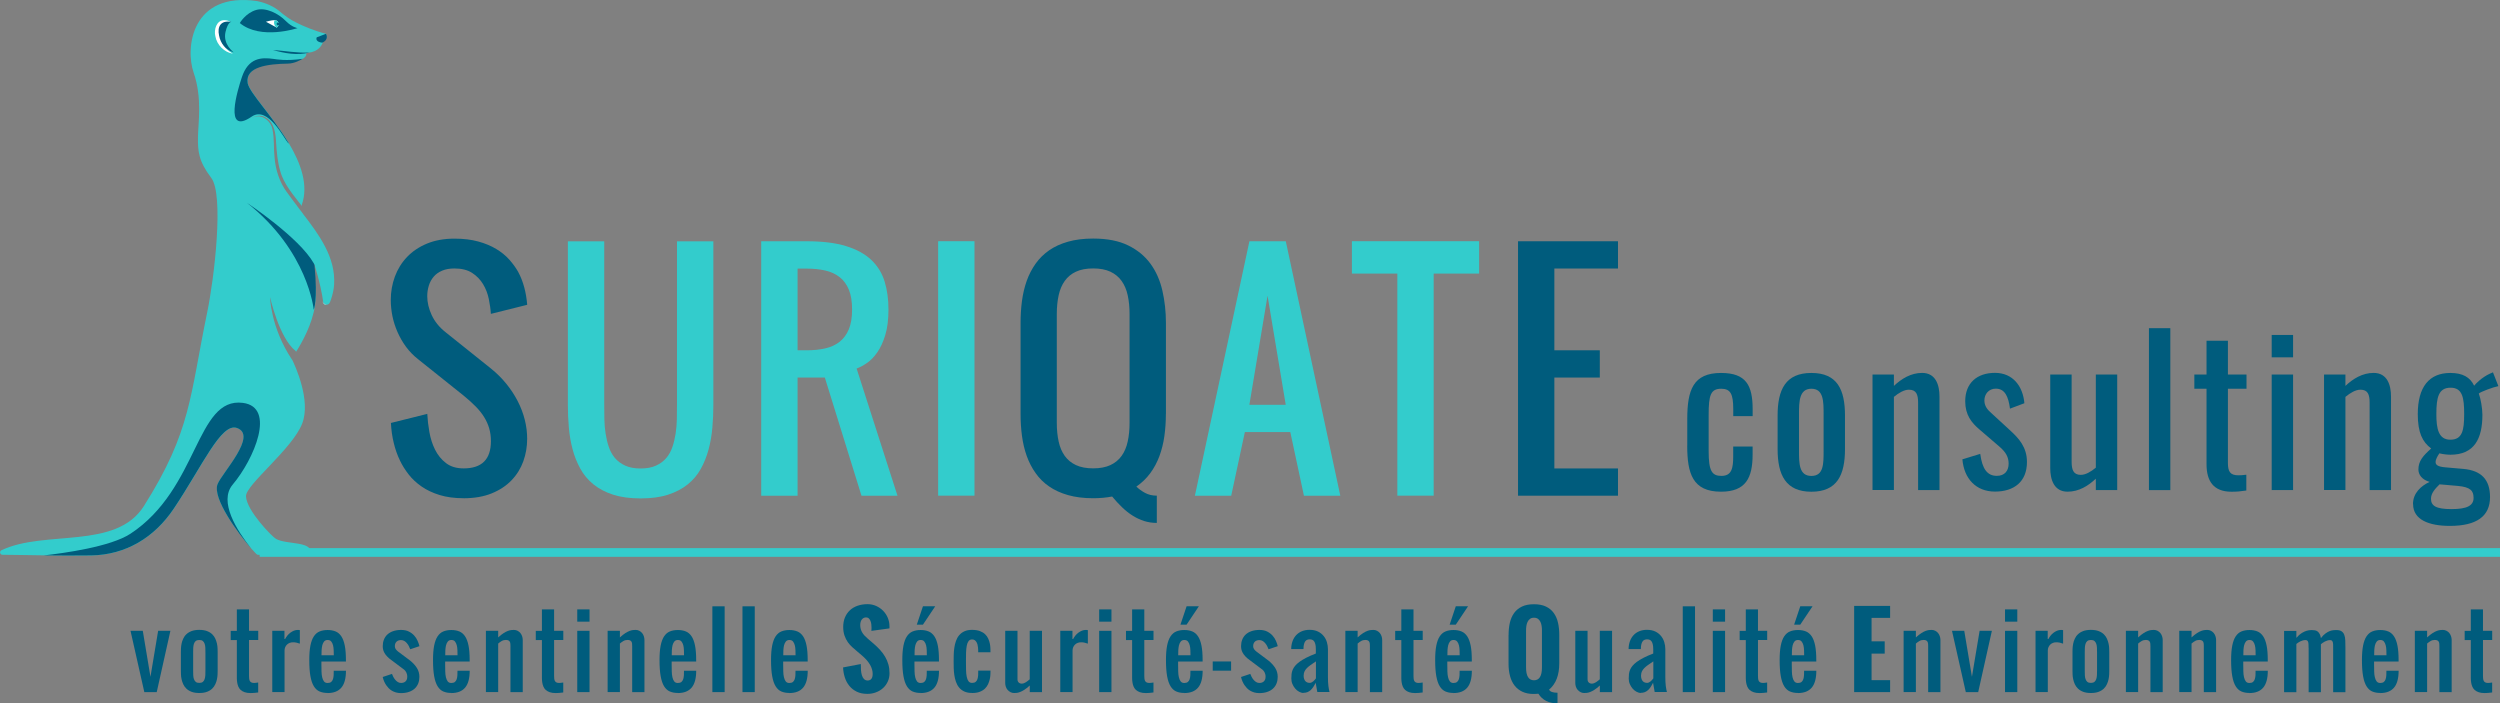 <?xml version="1.0" encoding="UTF-8"?> <svg xmlns="http://www.w3.org/2000/svg" xmlns:xlink="http://www.w3.org/1999/xlink" id="Calque_2" viewBox="0 0 553.96 155.85"><rect x="0" y="0" width="553.96" height="155.85" fill="#808080" stroke="none"/><defs><style>.cls-1{clip-path:url(#clippath);}.cls-2,.cls-3{fill:#fff;}.cls-4{fill:#3cc;}.cls-4,.cls-3,.cls-5{stroke-width:0px;}.cls-5{fill:#005c7d;}.cls-6{fill:none;stroke:#3cc;stroke-miterlimit:10;stroke-width:1.93px;}</style><clipPath id="clippath"><path class="cls-3" d="m58.92,4.82s1.17-.34,1.85-.36c1.05-.03,1.3,1.16.55,1.65-.01,0-2.4-1.29-2.4-1.29Z"></path></clipPath></defs><g id="Calque_1-2"><path class="cls-5" d="m102.73,110.4c-2.01,0-3.79-.24-5.32-.71-1.53-.47-2.86-1.1-4-1.89s-2.09-1.68-2.86-2.67c-.78-1-1.42-2.02-1.92-3.07-.59-1.22-1.05-2.52-1.38-3.9-.34-1.38-.55-2.86-.63-4.44l8.06-2.01c.06,1.26.21,2.6.46,4.01s.66,2.72,1.26,3.92c.6,1.2,1.4,2.19,2.42,2.97,1.02.79,2.32,1.18,3.92,1.18,4.03,0,6.04-2.01,6.04-6.04,0-1.01-.13-1.95-.38-2.82-.25-.87-.63-1.71-1.13-2.52s-1.13-1.59-1.89-2.36c-.75-.77-1.64-1.56-2.64-2.38l-10.07-8.05c-1.05-.82-1.95-1.75-2.71-2.78-.76-1.04-1.38-2.13-1.89-3.29-.5-1.15-.88-2.33-1.12-3.52-.24-1.2-.36-2.38-.36-3.56,0-1.8.3-3.53.91-5.18.61-1.65,1.5-3.09,2.69-4.34s2.66-2.24,4.42-2.97c1.76-.73,3.8-1.1,6.1-1.1,1.97,0,3.72.21,5.25.63,1.53.42,2.87.98,4.01,1.67,1.14.69,2.11,1.48,2.89,2.36s1.43,1.77,1.94,2.67c.59,1.09,1.04,2.25,1.37,3.48s.54,2.51.65,3.85l-8.05,2.01c-.06-1.03-.22-2.13-.46-3.3s-.66-2.27-1.26-3.27-1.41-1.84-2.42-2.5c-1.02-.66-2.32-.99-3.92-.99-1.07,0-1.99.16-2.75.49-.77.33-1.39.77-1.87,1.34-.48.57-.84,1.22-1.07,1.97-.23.75-.35,1.53-.35,2.34,0,1.38.33,2.78.99,4.2.66,1.42,1.67,2.67,3.04,3.76l10.07,8.06c1.28,1.03,2.42,2.16,3.41,3.38,1,1.23,1.84,2.51,2.53,3.85.69,1.34,1.22,2.72,1.57,4.14.36,1.42.53,2.82.53,4.2,0,1.74-.28,3.4-.85,4.99-.57,1.58-1.43,2.98-2.6,4.2-1.16,1.22-2.63,2.19-4.39,2.91s-3.85,1.09-6.26,1.09Z"></path><path class="cls-4" d="m141.93,110.44c-2.35,0-4.38-.28-6.09-.83-1.71-.56-3.16-1.32-4.36-2.3-1.2-.98-2.16-2.13-2.89-3.46-.73-1.33-1.31-2.76-1.71-4.29-.41-1.53-.69-3.14-.83-4.81-.15-1.68-.22-3.36-.22-5.03v-36.25h8.06v36.25c0,1.01.01,2.06.03,3.15s.11,2.16.27,3.19c.16,1.04.39,2.03.71,2.97s.77,1.77,1.37,2.47c.6.7,1.36,1.26,2.28,1.68.92.42,2.06.63,3.4.63s2.48-.21,3.4-.63c.92-.42,1.68-.98,2.28-1.68.6-.7,1.05-1.53,1.37-2.47s.55-1.94.71-2.97c.16-1.04.25-2.1.27-3.19.02-1.09.03-2.14.03-3.15v-36.25h8.06v36.25c0,1.68-.07,3.36-.22,5.03-.15,1.68-.42,3.28-.83,4.81-.41,1.53-.98,2.96-1.71,4.29-.73,1.33-1.7,2.49-2.9,3.46-1.2.98-2.65,1.74-4.36,2.3-1.71.56-3.74.83-6.09.83Z"></path><path class="cls-4" d="m190.89,109.84l-8.12-26.18h-6.04v26.18h-8.06v-56.38h10.07c3.52,0,6.45.36,8.78,1.09,2.33.72,4.18,1.75,5.57,3.07,1.38,1.32,2.36,2.91,2.93,4.77.57,1.86.85,3.92.85,6.18s-.24,4.14-.71,5.68c-.47,1.54-1.06,2.82-1.78,3.84-.71,1.02-1.48,1.8-2.3,2.36-.82.56-1.57.96-2.27,1.21l9.06,28.19h-7.99Zm-14.16-32.22h2.01c1.51,0,2.88-.14,4.12-.42,1.24-.28,2.3-.77,3.18-1.46.88-.69,1.56-1.62,2.05-2.78.48-1.16.72-2.63.72-4.39s-.24-3.23-.72-4.39c-.48-1.16-1.16-2.09-2.05-2.78-.88-.69-1.94-1.18-3.18-1.46-1.24-.28-2.61-.42-4.12-.42h-2.01v18.12Z"></path><path class="cls-4" d="m207.88,53.45h8.05v56.38h-8.05v-56.38Z"></path><path class="cls-5" d="m258.34,91.71c0,1.7-.11,3.33-.33,4.91s-.59,3.05-1.1,4.44c-.51,1.38-1.19,2.65-2.03,3.79-.84,1.14-1.87,2.13-3.08,2.97.5.5,1.13.96,1.89,1.38.76.42,1.64.63,2.64.63v6.04c-.99,0-1.92-.14-2.8-.42-.88-.28-1.73-.68-2.53-1.18-.81-.5-1.59-1.12-2.34-1.84-.75-.72-1.5-1.53-2.23-2.41-1.3.25-2.7.38-4.19.38-2.1,0-3.95-.23-5.57-.69-1.62-.46-3.02-1.1-4.2-1.92-1.19-.82-2.19-1.8-3-2.96-.82-1.15-1.47-2.42-1.97-3.81-.49-1.38-.84-2.86-1.05-4.44-.21-1.57-.31-3.2-.31-4.88v-20.14c0-1.68.1-3.3.31-4.88.21-1.57.56-3.05,1.05-4.44.49-1.38,1.15-2.65,1.97-3.81.82-1.15,1.82-2.14,3-2.96,1.18-.82,2.58-1.46,4.2-1.92,1.61-.46,3.47-.69,5.57-.69,3.08,0,5.66.5,7.72,1.51,2.07,1.01,3.72,2.36,4.96,4.06,1.24,1.7,2.12,3.68,2.64,5.95.52,2.27.79,4.66.79,7.17v20.14Zm-24.17,2.01c0,1.51.14,2.88.41,4.12.27,1.24.72,2.3,1.35,3.18.63.88,1.46,1.56,2.49,2.04,1.03.48,2.3.72,3.81.72s2.78-.24,3.81-.72c1.03-.48,1.86-1.16,2.49-2.04.63-.88,1.08-1.94,1.35-3.18.27-1.24.41-2.61.41-4.12v-24.17c0-1.51-.14-2.88-.41-4.12-.27-1.24-.72-2.3-1.35-3.18-.63-.88-1.46-1.56-2.49-2.05-1.03-.48-2.3-.72-3.81-.72s-2.78.24-3.81.72c-1.03.48-1.86,1.16-2.49,2.05-.63.88-1.08,1.94-1.35,3.18-.27,1.24-.41,2.61-.41,4.12v24.17Z"></path><path class="cls-4" d="m275.84,95.74l-3.02,14.1h-8.05l12.08-56.38h8.06l12.08,56.38h-8.06l-3.02-14.1h-10.07Zm9.06-6.04l-4.03-24.17-4.03,24.17h8.06Z"></path><path class="cls-4" d="m327.75,53.45v7.17h-10.07v49.21h-8.05v-49.21h-10.07v-7.17h28.19Z"></path><path class="cls-5" d="m354.49,83.66h-10.07v20.14h14.1v6.04h-22.15v-56.38h22.15v6.04h-14.1v18.12h10.07v6.04Z"></path><line class="cls-6" x1="57.53" y1="122.42" x2="553.96" y2="122.42"></line><path class="cls-5" d="m373.87,98.76v-5.89c0-6.42,1.28-10.23,7.49-10.23,5.58,0,7,2.79,7,8.06v1.51h-4.3v-1.55c0-3.32-.58-4.52-2.66-4.52-2.35,0-2.79,1.42-2.79,5.76v8.06c0,4.39.71,5.49,2.83,5.49,2.35,0,2.61-1.82,2.61-4.43v-2.08h4.3v1.77c0,5.18-1.51,8.24-7,8.24-6.29,0-7.49-4.03-7.49-10.19Z"></path><path class="cls-5" d="m393.89,99.52v-7.44c0-5.76,1.77-9.44,7.49-9.44s7.44,3.68,7.44,9.44v7.44c0,5.76-1.77,9.44-7.44,9.44s-7.49-3.68-7.49-9.44Zm10.19.31v-8.02c0-2.88,0-5.67-2.7-5.67s-2.75,2.79-2.75,5.67v8.02c0,2.88,0,5.63,2.75,5.63s2.7-2.75,2.7-5.63Z"></path><path class="cls-5" d="m414.92,82.99h4.74v2.52c1.68-1.59,3.77-2.88,6.25-2.88,3.06,0,3.85,2.75,3.85,5.23v20.73h-4.74v-19.36c0-1.82-.4-2.88-2.04-2.88-1.06,0-2.26.71-3.32,1.59v20.64h-4.74v-25.6Z"></path><path class="cls-5" d="m434.85,101.77l3.94-1.2c.44,3.28,1.51,4.87,3.68,4.87,1.68,0,2.61-1.06,2.61-2.7,0-1.46-.62-2.57-2.08-3.81l-4.39-3.77c-1.77-1.51-3.15-3.23-3.15-6.25,0-4.03,2.61-6.29,6.6-6.29s6.2,3.01,6.51,6.73l-3.19,1.2c-.35-2.66-1.11-4.43-3.15-4.43-1.55,0-2.52,1.2-2.52,2.61,0,.89.35,1.73,1.28,2.57l4.52,4.16c1.82,1.68,3.63,3.63,3.63,6.91,0,4.39-2.88,6.56-7.09,6.56s-6.87-2.88-7.22-7.18Z"></path><path class="cls-5" d="m454.3,103.72v-20.73h4.74v19.31c0,1.82.4,2.92,2.04,2.92,1.06,0,2.26-.71,3.32-1.59v-20.64h4.74v25.6h-4.74v-2.52c-1.68,1.59-3.77,2.88-6.25,2.88-3.06,0-3.85-2.75-3.85-5.23Z"></path><path class="cls-5" d="m476.17,72.72h4.74v35.88h-4.74v-35.88Z"></path><path class="cls-5" d="m488.93,102.84v-16.7h-2.7v-3.15h2.7v-7.49h4.74v7.49h4.12v3.15h-4.12v16.39c0,1.99.49,2.79,2.35,2.79.44,0,1.15-.04,1.73-.13v3.5c-1.2.18-2.08.27-3.28.27-4.03,0-5.54-2.39-5.54-6.11Z"></path><path class="cls-5" d="m503.37,74.22h4.74v4.96h-4.74v-4.96Zm0,8.77h4.74v25.6h-4.74v-25.6Z"></path><path class="cls-5" d="m514.97,82.99h4.74v2.52c1.68-1.59,3.77-2.88,6.25-2.88,3.06,0,3.85,2.75,3.85,5.23v20.73h-4.74v-19.36c0-1.82-.4-2.88-2.04-2.88-1.06,0-2.26.71-3.32,1.59v20.64h-4.74v-25.6Z"></path><path class="cls-5" d="m534.68,111.7c0-2.44,1.77-4.03,3.68-4.92-1.68-.49-2.48-1.59-2.48-2.75,0-1.9,1.06-3.06,2.83-4.65-1.95-1.46-2.97-3.54-2.97-7.62,0-5.98,2.48-9.12,7.22-9.12,2.75,0,4.39.97,5.27,2.83.31-.44,1.73-1.86,3.46-2.66l.71-.31,1.2,3.06c-1.15.22-3.9,1.24-4.34,1.64.4,1.02.8,3.23.8,4.7,0,5.23-1.73,8.86-7.09,8.86-.75,0-1.73-.13-2.44-.31-.35.53-.84,1.28-.84,1.95s.62,1.02,2.13,1.15l3.99.35c4.03.35,5.94,2.39,5.94,6.25,0,4.21-2.92,6.38-8.9,6.38-4.65,0-8.15-1.37-8.15-4.83Zm13.42-1.42c0-1.55-.71-2.35-3.5-2.61l-4.03-.35c-.97.97-1.9,1.95-1.9,3.19,0,1.55,1.06,2.3,4.52,2.3s4.92-.75,4.92-2.52Zm-2.08-18.52c0-3.59-.35-5.85-3.01-5.85s-3.15,2.13-3.15,5.85c0,3.19.44,5.67,3.1,5.67s3.06-2.08,3.06-5.67Z"></path><path class="cls-4" d="m67.13,47.35c-.26-.34-.52-.68-.77-1.01-.66-.91-2.23-2.93-2.85-3.83-1.59-2.2-2.45-4.9-2.67-7.57-.23-2.1-.03-4.26-.47-6.3-.16-.83-.63-1.59-1.27-2.12-.93-.78-2.21-1.07-3.39-.31.88-.63,2.12-.77,3.07-.22,2.05,1.1,2.31,3.66,2.41,5.73.13,2.1.32,4.19.91,6.2.77,2.89,3,5.39,4.79,7.74-.02-.08-.03-.15-.03-.23,1.58-4.41-.23-9.29-2.88-13.73-.05-.08-.1-.17-.15-.25-3.54-5.81-8.44-10.82-8.92-12.96,0-.05-.02-.09-.03-.13-.52-3.63,4.91-4.69,9.22-4.76,1.51-.03,2.44-.27,2.99-.57.89-.5.82-1.15.79-1.29v-.03c.1,0,.2,0,.3-.02.03,0,.05,0,.08,0,2.29-.22,3.05-1.64,3.27-2.29.08-.19.09-.32.09-.32.94-.49.72-1.33.65-1.54l-.03-.05c-2.59-.65-4.94-1.66-6.65-2.51-1.33-.65-2.53-1.53-3.66-2.49-1.13-.96-2.89-1.83-4.98-2.25-14.44-2.1-15.97,10.31-14.04,15.86,1.92,5.55,1.02,10.98.96,14.22-.05,3.22.12,5.37,2.95,9.11,2.83,3.74.68,22.14-.91,29.8-3.85,18.58-3.51,26.28-14.04,42.93-6.17,9.74-21.93,5.18-31.55,9.77-.5.24-.33.99.22,1,1.09,0,2.47.03,4.05.05,1.57.03,3.34.05,5.21.08,3.3.04,6.93.07,10.4.02,7.7-.11,14.03-3.97,18.32-10.37,6.36-9.47,10.49-19.04,13.96-17.88,4.76,1.58-3.25,9.93-4.25,12.46-1.23,3.11,4.6,10.98,7.42,14.22,0,.02.02.03.03.03.77.9,1.31,1.43,1.4,1.39,1.13.11,11.69-.03,11.7-.12.77-3-5.19-2.04-7.62-3.4-.85-.47-6.53-6.26-6.65-9.44-.08-2.56,10.32-10.5,12.47-16.16,1.94-5.09-1.53-12.65-2.25-14.13,0,.02-.02.02-.02.02-4.76-7.14-4.87-13.86-4.87-13.86,0,0,2,9.02,5.63,11.9.06.07.1.14.14.21,1.33-2.08,3.57-6.08,4.17-10.18,0-.07.03-.14.03-.23.34-2.61-.02-5.87-.6-9.28.22.19.37.31.45.36.02,0,.03.02.03.02,1.15,3.76,1.7,6.53,1.95,8.44,0,.03.02.07.03.09h0c.03.07.06.13.11.17.02.03.04.04.07.06,0,0,0,.02.02.02.17.1.41.13.65.07.05,0,.09-.03.14-.04.49-.18.54-.8.74-1.27.33-1,.55-2.02.63-3.06.41-6.06-3.35-11.13-6.89-15.73Z"></path><path class="cls-3" d="m72.5,67.46c-.24.06-.48.03-.65-.07,0,0,0,0-.02-.02-.03-.02-.05-.03-.07-.06-.17-.14-.28-.35-.29-.57.02.15.08.29.18.4h0c.21.25.54.37.85.31Z"></path><path class="cls-5" d="m51.27,4.85c-2.96-.81-3.59,1.62-2.73,3.83.85,2.21,3.25,2.92,3.25,2.92,0,0-2.49-1.77-1.81-4.57.55-2.28,1.3-2.18,1.3-2.18Z"></path><path class="cls-3" d="m51.61,11.9c-1.92-.3-3.56-1.94-3.89-3.88-.36-1.36.21-3.58,1.99-3.55.51,0,.97.15,1.39.35-2.19-.32-2.99,1.1-2.56,3.04.31,1.78,1.51,3.14,3.07,4.04h0Z"></path><path class="cls-5" d="m53.14,5.1s1.27-2.21,3.62-2.89c2.17-.63,4.96.8,6.54,2.42,1.39,1.42,2.63,1.6,2.63,1.6,0,0-8.16,2.72-12.8-1.13Z"></path><path class="cls-2" d="m58.92,4.82s1.17-.34,1.85-.36c1.05-.03,1.3,1.16.55,1.65-.01,0-2.4-1.29-2.4-1.29Z"></path><g class="cls-1"><path class="cls-4" d="m64.49,5.19s-.92.54-1.81.97c-1.38.67-2.43-.76-1.73-1.86.01-.02,3.54.88,3.54.88Z"></path></g><path class="cls-5" d="m70.17,8.28l2.06-.79s.77,1.25-.81,1.96c0,0-1.62-.08-1.25-1.17Z"></path><path class="cls-5" d="m60.46,11.07c2.71.19,5.36.71,8.08.57-2.64.7-5.5.18-8.08-.57h0Z"></path><rect class="cls-5" x="61.3" y="5" width=".61" height=".61" rx=".3" ry=".3"></rect><path class="cls-5" d="m54.72,44.94s11.55,7.65,14.81,13.41c.1.17.15.36.17.55.74,7.69-.18,9.75-.18,9.75,0,0-1.21-12.99-14.8-23.71Z"></path><path class="cls-5" d="m55.63,121.49c-2.82-3.24-8.64-11.11-7.42-14.21,1-2.53,9.01-10.87,4.25-12.46-3.48-1.16-7.61,8.42-13.96,17.89-4.29,6.39-10.62,10.25-18.32,10.36-3.47.05-7.1.03-10.4-.01,4.34-.48,14.72-1.9,19.12-4.79,15.18-9.97,14.5-30.36,24.92-29,7.39.96,2.49,12.46-2.27,18.12-3.15,3.75.95,10.18,4.08,14.1Z"></path><path class="cls-5" d="m54.87,18.36s.02.09.02.13c.48,2.14,5.38,7.15,8.91,12.96.05.09.1.17.15.26-.02.05-.03.08-.03.09-.98-1.06-4.53-8.46-8.15-5.96-6.32,4.35-3.05-6.07-2.19-8.69,1.44-4.38,4.33-4.47,7-4.1.74.1,2.77.51,6.49-.02-.55.3-1.79,1.04-3.3,1.07-4.3.08-9.42.64-8.9,4.26Z"></path><path class="cls-5" d="m31.98,153.36l-3.06-13.58h2.72l1.7,10.19,1.7-10.19h2.72l-3.03,13.58h-2.74Z"></path><path class="cls-5" d="m40.08,144.53c0-.23,0-.51.02-.84.01-.33.06-.68.13-1.05s.19-.73.36-1.1.39-.7.7-.99c.3-.29.68-.53,1.15-.71s1.04-.27,1.72-.27,1.25.09,1.72.27.85.42,1.15.71c.3.29.53.62.69.99s.28.73.36,1.1.12.71.13,1.05c.01.33.02.61.02.84v4.07c0,.23,0,.51-.02.84-.01.33-.06.68-.13,1.05s-.19.73-.36,1.1-.39.7-.69.99c-.3.29-.68.53-1.15.71s-1.04.27-1.72.27-1.25-.09-1.72-.27-.85-.42-1.15-.71c-.3-.29-.53-.62-.7-.99s-.28-.73-.36-1.1-.12-.71-.13-1.05c-.01-.33-.02-.61-.02-.84v-4.07Zm2.72,4.07c0,.34,0,.67.02,1,.01.33.06.62.15.87.08.25.22.46.4.62.18.16.45.23.79.23s.6-.08.79-.23c.18-.16.32-.36.4-.62.08-.25.13-.54.15-.87.01-.33.02-.66.02-1v-4.07c0-.34,0-.67-.02-1-.01-.33-.06-.62-.15-.87-.08-.25-.22-.46-.4-.62-.18-.16-.45-.23-.79-.23s-.6.08-.79.23c-.18.16-.32.36-.4.62-.08.25-.13.54-.15.87-.01.33-.02.66-.02,1v4.07Z"></path><path class="cls-5" d="m52.46,135.03h2.72v4.75h2.04v2.04h-2.04v7.93c0,.23.01.44.03.63.02.19.07.36.14.5s.19.25.34.33c.15.08.36.12.61.12.1,0,.23-.01.41-.03.17-.02.34-.05.5-.07v2.21c-.38.05-.69.08-.93.1-.24.02-.49.03-.74.03-.53,0-.97-.06-1.33-.19s-.65-.29-.88-.5c-.23-.21-.4-.46-.52-.74-.12-.28-.2-.58-.25-.89-.05-.31-.08-.64-.08-.97,0-.33,0-.65,0-.95v-7.5h-1.36v-2.04h1.36v-4.75Z"></path><path class="cls-5" d="m63.03,139.78v1.81h.15c.13-.26.3-.51.49-.75.19-.24.41-.45.66-.64.24-.18.51-.33.79-.45.28-.11.57-.17.88-.17.02,0,.06,0,.13.01.06,0,.17.02.31.03v3c-.23-.09-.47-.16-.74-.22s-.52-.08-.76-.08c-.27,0-.52.04-.75.13-.23.09-.43.21-.6.38-.17.16-.3.36-.4.59-.1.23-.14.48-.14.76v9.17h-2.72v-13.58h2.72Z"></path><path class="cls-5" d="m72.59,153.55c-.68,0-1.27-.11-1.78-.33-.51-.22-.93-.61-1.27-1.16-.34-.55-.59-1.3-.76-2.24-.17-.94-.25-2.13-.25-3.56,0-1.28.08-2.35.25-3.2.17-.85.42-1.54.76-2.05.34-.51.76-.88,1.27-1.09s1.1-.32,1.78-.32,1.27.11,1.78.32.93.58,1.27,1.09.59,1.2.76,2.05c.17.85.25,1.92.25,3.2v.32h-5.43v.68c0,.51,0,1.01.02,1.5.01.49.06.92.15,1.31s.22.69.4.92c.18.23.45.35.79.35s.61-.08.8-.23c.18-.16.32-.36.4-.62.08-.25.13-.54.15-.87.01-.33.02-.66.02-1h2.71c0,1.7-.34,2.95-1.02,3.75s-1.7,1.2-3.07,1.2Zm.01-11.74c-.34,0-.6.11-.79.34-.18.23-.32.51-.4.85s-.13.71-.15,1.1c-.01.4-.02.76-.02,1.1h2.72c0-.34,0-.71-.02-1.1-.01-.4-.06-.76-.14-1.1s-.22-.62-.4-.85c-.18-.23-.45-.34-.8-.34Z"></path><path class="cls-5" d="m86.84,149.29c.08.22.18.45.3.68.12.24.27.46.44.66.17.2.36.37.57.5.21.13.45.2.72.2.17,0,.34-.02.5-.07.16-.05.31-.12.44-.23.13-.11.23-.25.31-.42.08-.17.12-.39.12-.64,0-.21-.02-.39-.06-.55-.04-.16-.1-.31-.16-.44-.07-.13-.14-.24-.22-.34-.08-.1-.16-.17-.23-.24l-2.72-2.04c-.44-.3-.79-.6-1.06-.89-.27-.29-.48-.56-.62-.83-.15-.27-.24-.52-.29-.76-.05-.24-.07-.48-.07-.71,0-.51.08-.98.25-1.42s.42-.82.76-1.14c.34-.32.76-.57,1.27-.75s1.1-.28,1.78-.28,1.26.12,1.73.36c.47.24.87.54,1.19.9s.57.75.75,1.17c.18.42.32.81.4,1.17l-2.04.68c-.08-.21-.17-.43-.29-.66-.12-.24-.26-.46-.43-.66-.17-.21-.36-.38-.58-.51s-.46-.2-.74-.2c-.17,0-.34.02-.5.07-.16.05-.31.12-.44.23-.13.11-.23.25-.31.42-.08.17-.12.39-.12.64,0,.27.08.5.23.69.15.19.3.34.45.46l2.72,2.04c.64.52,1.14,1.07,1.5,1.65.36.58.54,1.24.54,1.96,0,.51-.08.98-.25,1.42-.17.44-.42.82-.76,1.14-.34.32-.76.57-1.27.75-.51.18-1.1.28-1.78.28-.42,0-.81-.05-1.15-.15s-.65-.24-.92-.4c-.27-.17-.51-.36-.71-.57-.2-.22-.38-.44-.53-.66-.35-.52-.6-1.11-.76-1.79l2.04-.68Z"></path><path class="cls-5" d="m100.01,153.55c-.68,0-1.27-.11-1.78-.33-.51-.22-.93-.61-1.27-1.16-.34-.55-.59-1.3-.76-2.24-.17-.94-.25-2.13-.25-3.56,0-1.28.08-2.35.25-3.2.17-.85.42-1.54.76-2.05.34-.51.76-.88,1.27-1.09s1.1-.32,1.78-.32,1.27.11,1.78.32.93.58,1.27,1.09.59,1.2.76,2.05c.17.85.25,1.92.25,3.2v.32h-5.43v.68c0,.51,0,1.01.02,1.5.01.49.06.92.15,1.31s.22.69.4.92c.18.23.45.35.79.35s.61-.08.8-.23c.18-.16.32-.36.4-.62.08-.25.13-.54.15-.87.01-.33.02-.66.02-1h2.71c0,1.7-.34,2.95-1.02,3.75s-1.7,1.2-3.07,1.2Zm.01-11.74c-.34,0-.6.11-.79.34-.18.23-.32.51-.4.85s-.13.71-.15,1.1c-.01.4-.02.76-.02,1.1h2.72c0-.34,0-.71-.02-1.1-.01-.4-.06-.76-.14-1.1s-.22-.62-.4-.85c-.18-.23-.45-.34-.8-.34Z"></path><path class="cls-5" d="m107.67,139.78h2.72v1.46c.45-.41.86-.73,1.22-.96.36-.23.68-.39.96-.49s.53-.16.74-.18c.21-.02.4-.03.56-.03.3,0,.57.06.81.19.24.12.45.29.62.49s.3.44.39.71c.09.27.14.54.14.81v11.58h-2.72v-10.19c0-.17,0-.34-.02-.5-.01-.16-.05-.31-.11-.44-.06-.13-.16-.23-.3-.31-.14-.08-.33-.12-.59-.12-.35,0-.65.08-.92.24-.27.16-.53.34-.78.56v10.75h-2.72v-13.58Z"></path><path class="cls-5" d="m120.06,135.03h2.72v4.75h2.04v2.04h-2.04v7.93c0,.23.01.44.03.63.02.19.07.36.14.5s.19.25.34.33c.15.08.36.12.61.12.1,0,.23-.01.41-.03.17-.02.34-.05.5-.07v2.21c-.38.05-.69.08-.93.1-.24.02-.49.03-.74.03-.53,0-.97-.06-1.33-.19s-.65-.29-.88-.5c-.23-.21-.4-.46-.52-.74-.12-.28-.2-.58-.25-.89-.05-.31-.08-.64-.08-.97,0-.33,0-.65,0-.95v-7.5h-1.36v-2.04h1.36v-4.75Z"></path><path class="cls-5" d="m127.91,135.03h2.72v2.72h-2.72v-2.72Zm0,4.75h2.72v13.58h-2.72v-13.58Z"></path><path class="cls-5" d="m134.64,139.78h2.72v1.46c.45-.41.86-.73,1.22-.96.36-.23.68-.39.96-.49s.53-.16.74-.18c.21-.02.4-.03.56-.03.3,0,.57.06.81.19.24.12.45.29.62.49s.3.44.39.71c.09.27.14.54.14.81v11.58h-2.72v-10.19c0-.17,0-.34-.02-.5-.01-.16-.05-.31-.11-.44-.06-.13-.16-.23-.3-.31-.14-.08-.33-.12-.59-.12-.35,0-.65.08-.92.24-.27.16-.53.34-.78.56v10.75h-2.72v-13.58Z"></path><path class="cls-5" d="m150.2,153.55c-.68,0-1.27-.11-1.78-.33-.51-.22-.93-.61-1.27-1.16-.34-.55-.59-1.3-.76-2.24-.17-.94-.25-2.13-.25-3.56,0-1.28.08-2.35.25-3.2.17-.85.42-1.54.76-2.05.34-.51.76-.88,1.27-1.09s1.1-.32,1.78-.32,1.27.11,1.78.32.93.58,1.27,1.09.59,1.2.76,2.05c.17.85.25,1.92.25,3.2v.32h-5.43v.68c0,.51,0,1.01.02,1.5.01.49.06.92.15,1.31s.22.69.4.92c.18.23.45.35.79.35s.61-.08.8-.23c.18-.16.32-.36.4-.62.08-.25.13-.54.15-.87.01-.33.02-.66.02-1h2.71c0,1.7-.34,2.95-1.02,3.75s-1.7,1.2-3.07,1.2Zm.01-11.74c-.34,0-.6.11-.79.34-.18.23-.32.51-.4.85s-.13.71-.15,1.1c-.01.4-.02.76-.02,1.1h2.72c0-.34,0-.71-.02-1.1-.01-.4-.06-.76-.14-1.1s-.22-.62-.4-.85c-.18-.23-.45-.34-.8-.34Z"></path><path class="cls-5" d="m160.57,153.36h-2.72v-19.01h2.72v19.01Z"></path><path class="cls-5" d="m167.24,153.36h-2.72v-19.01h2.72v19.01Z"></path><path class="cls-5" d="m174.91,153.55c-.68,0-1.27-.11-1.78-.33-.51-.22-.93-.61-1.27-1.16-.34-.55-.59-1.3-.76-2.24-.17-.94-.25-2.13-.25-3.56,0-1.28.08-2.35.25-3.2.17-.85.42-1.54.76-2.05.34-.51.76-.88,1.27-1.09s1.1-.32,1.78-.32,1.27.11,1.78.32.93.58,1.27,1.09.59,1.2.76,2.05c.17.85.25,1.92.25,3.2v.32h-5.43v.68c0,.51,0,1.01.02,1.5.01.49.06.92.15,1.31s.22.69.4.92c.18.23.45.35.79.35s.61-.08.8-.23c.18-.16.32-.36.4-.62.08-.25.13-.54.15-.87.01-.33.02-.66.02-1h2.71c0,1.7-.34,2.95-1.02,3.75s-1.7,1.2-3.07,1.2Zm.01-11.74c-.34,0-.6.11-.79.34-.18.23-.32.51-.4.85s-.13.71-.15,1.1c-.01.4-.02.76-.02,1.1h2.72c0-.34,0-.71-.02-1.1-.01-.4-.06-.76-.14-1.1s-.22-.62-.4-.85c-.18-.23-.45-.34-.8-.34Z"></path><path class="cls-5" d="m190.74,147.14c0,.45.01.89.04,1.32.03.43.09.81.2,1.15.1.34.25.62.45.83.19.21.46.33.79.35.76,0,1.15-.49,1.15-1.46,0-1.33-.75-2.66-2.26-3.99l-1.2-1.02c-.34-.28-.69-.59-1.05-.91s-.69-.69-.99-1.11c-.3-.42-.54-.91-.74-1.46-.19-.55-.29-1.2-.29-1.94s.13-1.47.39-2.09c.26-.62.63-1.15,1.1-1.59.47-.44,1.04-.77,1.7-1,.66-.23,1.4-.35,2.2-.35.67,0,1.3.13,1.89.39.59.26,1.11.62,1.55,1.06.44.45.79.97,1.04,1.56.25.6.38,1.23.38,1.9v.46s-4,.55-4,.55c0-.04,0-.1,0-.16,0-.06,0-.13.01-.21,0-.07,0-.15.01-.22,0-.07,0-.13,0-.19,0-.23-.02-.48-.05-.74-.04-.26-.1-.5-.19-.71-.09-.22-.21-.39-.37-.54s-.36-.21-.61-.21c-.21,0-.4.05-.56.14-.16.09-.29.22-.4.37-.11.16-.19.33-.24.54-.05.2-.08.41-.08.63,0,.32.04.61.11.88s.18.52.32.76c.14.24.31.47.51.69.2.22.43.44.69.66l1.41,1.21c.51.45.97.9,1.4,1.37s.78.96,1.09,1.49c.3.52.54,1.08.71,1.68.17.6.25,1.25.25,1.96,0,.67-.13,1.28-.39,1.84-.26.56-.61,1.04-1.05,1.44-.44.4-.96.72-1.56.94-.6.23-1.24.34-1.92.34-.9,0-1.68-.16-2.33-.48-.66-.32-1.21-.75-1.65-1.29s-.78-1.16-1-1.87c-.23-.7-.36-1.44-.39-2.22l3.92-.75Z"></path><path class="cls-5" d="m204,153.55c-.68,0-1.27-.11-1.78-.33-.51-.22-.93-.61-1.27-1.16-.34-.55-.59-1.3-.76-2.24-.17-.94-.25-2.13-.25-3.56,0-1.28.08-2.35.25-3.2.17-.85.42-1.54.76-2.05.34-.51.76-.88,1.27-1.09s1.1-.32,1.78-.32,1.27.11,1.78.32.93.58,1.27,1.09.59,1.2.76,2.05c.17.85.25,1.92.25,3.2v.32h-5.43v.68c0,.51,0,1.01.02,1.5.01.49.06.92.15,1.31s.22.69.4.92c.18.23.45.35.79.35s.61-.08.8-.23c.18-.16.32-.36.4-.62.08-.25.13-.54.15-.87.01-.33.02-.66.02-1h2.71c0,1.7-.34,2.95-1.02,3.75s-1.7,1.2-3.07,1.2Zm.01-11.74c-.34,0-.6.11-.79.34-.18.23-.32.51-.4.85s-.13.71-.15,1.1c-.01.4-.02.76-.02,1.1h2.72c0-.34,0-.71-.02-1.1-.01-.4-.06-.76-.14-1.1s-.22-.62-.4-.85c-.18-.23-.45-.34-.8-.34Zm.5-3.4h-1.36l1.36-4.07h2.72l-2.72,4.07Z"></path><path class="cls-5" d="m215.39,153.55c-.68,0-1.25-.11-1.72-.33-.47-.22-.85-.51-1.15-.88-.3-.36-.53-.79-.7-1.27s-.28-.98-.36-1.5c-.07-.52-.12-1.03-.13-1.55-.01-.52-.02-1.01-.02-1.46s0-.94.02-1.46c.01-.52.06-1.04.13-1.55.07-.52.19-1.02.36-1.5s.39-.9.7-1.27c.3-.36.68-.66,1.15-.88.47-.22,1.04-.33,1.72-.33s1.27.09,1.75.27c.47.18.86.42,1.16.71.3.29.53.62.69.99s.28.73.35,1.1.11.71.12,1.05c0,.33.01.61.01.84h-2.72c0-.11,0-.26,0-.45,0-.18-.02-.38-.04-.59-.02-.21-.06-.42-.11-.64s-.13-.41-.23-.58c-.1-.17-.23-.31-.39-.42-.16-.11-.35-.16-.58-.16-.34,0-.6.13-.79.38-.18.25-.32.6-.4,1.04-.08.44-.13.96-.15,1.55-.01.59-.02,1.23-.02,1.9s0,1.31.02,1.89c.01.58.06,1.08.15,1.51s.22.76.4,1c.18.24.45.36.79.36s.6-.08.79-.23c.18-.16.32-.36.4-.62.08-.25.13-.54.15-.87.01-.33.02-.66.02-1h2.72c0,.23,0,.51-.02.84-.01.33-.06.68-.14,1.05-.08.36-.21.73-.37,1.1-.17.37-.4.7-.7.99-.3.29-.68.53-1.15.71-.46.18-1.03.27-1.69.27Z"></path><path class="cls-5" d="m230.9,153.36h-2.72v-1.46c-.45.41-.86.73-1.21.95s-.67.39-.95.49c-.28.11-.52.17-.74.19-.21.02-.4.03-.56.03-.3,0-.57-.06-.81-.19s-.45-.29-.63-.49-.31-.44-.4-.7-.14-.54-.14-.82v-11.58h2.72v10.75c0,.3.09.53.27.7.18.17.4.25.66.25.17,0,.33-.03.49-.09s.31-.14.46-.23c.15-.09.29-.19.43-.31.14-.11.27-.22.4-.33v-10.75h2.72v13.58Z"></path><path class="cls-5" d="m237.64,139.78v1.81h.15c.13-.26.3-.51.49-.75.19-.24.41-.45.66-.64.24-.18.51-.33.79-.45.28-.11.57-.17.88-.17.02,0,.06,0,.13.01.06,0,.17.02.31.03v3c-.23-.09-.47-.16-.74-.22s-.52-.08-.76-.08c-.27,0-.52.04-.75.13-.23.09-.43.21-.6.38-.17.16-.3.36-.4.59-.1.23-.14.48-.14.76v9.17h-2.72v-13.58h2.72Z"></path><path class="cls-5" d="m243.56,135.03h2.72v2.72h-2.72v-2.72Zm0,4.75h2.72v13.58h-2.72v-13.58Z"></path><path class="cls-5" d="m250.84,135.03h2.72v4.75h2.04v2.04h-2.04v7.93c0,.23.01.44.03.63.02.19.07.36.14.5s.19.25.34.33c.15.08.36.12.61.12.1,0,.23-.01.41-.03.17-.02.34-.05.5-.07v2.21c-.38.05-.69.08-.93.1-.24.02-.49.03-.74.03-.53,0-.97-.06-1.33-.19s-.65-.29-.88-.5c-.23-.21-.4-.46-.52-.74-.12-.28-.2-.58-.25-.89-.05-.31-.08-.64-.08-.97,0-.33,0-.65,0-.95v-7.5h-1.36v-2.04h1.36v-4.75Z"></path><path class="cls-5" d="m262.42,153.55c-.68,0-1.27-.11-1.78-.33-.51-.22-.93-.61-1.27-1.16-.34-.55-.59-1.3-.76-2.24-.17-.94-.25-2.13-.25-3.56,0-1.28.08-2.35.25-3.2.17-.85.42-1.54.76-2.05.34-.51.76-.88,1.27-1.09s1.1-.32,1.78-.32,1.27.11,1.78.32.93.58,1.27,1.09.59,1.2.76,2.05c.17.85.25,1.92.25,3.2v.32h-5.43v.68c0,.51,0,1.01.02,1.5.01.49.06.92.15,1.31s.22.69.4.92c.18.23.45.35.79.35s.61-.08.8-.23c.18-.16.32-.36.4-.62.08-.25.13-.54.15-.87.01-.33.02-.66.02-1h2.71c0,1.7-.34,2.95-1.02,3.75s-1.7,1.2-3.07,1.2Zm.01-11.74c-.34,0-.6.11-.79.34-.18.23-.32.51-.4.85s-.13.71-.15,1.1c-.01.4-.02.76-.02,1.1h2.72c0-.34,0-.71-.02-1.1-.01-.4-.06-.76-.14-1.1s-.22-.62-.4-.85c-.18-.23-.45-.34-.8-.34Zm.5-3.4h-1.36l1.36-4.07h2.72l-2.72,4.07Z"></path><path class="cls-5" d="m268.72,146.57h4.07v2.04h-4.07v-2.04Z"></path><path class="cls-5" d="m277.03,149.29c.08.22.18.45.3.68.12.24.27.46.44.66.17.2.36.37.57.5.21.13.45.2.72.2.17,0,.34-.02.5-.07.16-.05.31-.12.44-.23.13-.11.23-.25.31-.42.08-.17.12-.39.12-.64,0-.21-.02-.39-.06-.55-.04-.16-.1-.31-.16-.44-.07-.13-.14-.24-.22-.34-.08-.1-.16-.17-.23-.24l-2.72-2.04c-.44-.3-.79-.6-1.06-.89-.27-.29-.48-.56-.62-.83-.15-.27-.24-.52-.29-.76-.05-.24-.07-.48-.07-.71,0-.51.08-.98.25-1.42s.42-.82.76-1.14c.34-.32.76-.57,1.27-.75s1.1-.28,1.78-.28,1.26.12,1.73.36c.47.24.87.54,1.19.9s.57.75.75,1.17c.18.42.32.81.4,1.17l-2.04.68c-.08-.21-.17-.43-.29-.66-.12-.24-.26-.46-.43-.66-.17-.21-.36-.38-.58-.51s-.46-.2-.74-.2c-.17,0-.34.02-.5.07-.16.05-.31.12-.44.23-.13.11-.23.25-.31.42-.08.17-.12.39-.12.64,0,.27.08.5.23.69.15.19.3.34.45.46l2.72,2.04c.64.52,1.14,1.07,1.5,1.65.36.58.54,1.24.54,1.96,0,.51-.08.98-.25,1.42-.17.44-.42.82-.76,1.14-.34.32-.76.57-1.27.75-.51.18-1.1.28-1.78.28-.42,0-.81-.05-1.15-.15s-.65-.24-.92-.4c-.27-.17-.51-.36-.71-.57-.2-.22-.38-.44-.53-.66-.35-.52-.6-1.11-.76-1.79l2.04-.68Z"></path><path class="cls-5" d="m288.86,153.55c-.34,0-.67-.09-1-.27-.33-.18-.62-.41-.87-.71-.25-.3-.46-.64-.62-1.02s-.23-.78-.23-1.2c0-.35.02-.68.05-1,.04-.32.12-.63.24-.93.13-.3.31-.6.55-.89.24-.29.56-.58.96-.88.4-.29.9-.59,1.49-.9.59-.3,1.3-.62,2.14-.94v-.98c0-.47-.04-.84-.12-1.13s-.18-.51-.31-.66c-.13-.15-.27-.25-.44-.3-.16-.05-.33-.07-.5-.07s-.34.03-.5.08c-.16.05-.31.16-.44.31-.13.16-.23.38-.31.66s-.12.65-.12,1.11h-2.72c0-.64.11-1.23.3-1.76.19-.53.47-.98.82-1.35.35-.37.78-.66,1.28-.86s1.06-.3,1.67-.3c.73,0,1.35.13,1.86.38.51.25.93.58,1.26.99.33.4.57.86.72,1.37.15.51.23,1.02.23,1.53v6.11c0,.83.03,1.51.1,2.05.07.54.15.99.25,1.34h-2.71l-.36-2.04c-.17.34-.34.65-.52.92s-.37.51-.58.7c-.21.19-.45.34-.71.45s-.56.16-.9.16Zm0-3.92c0,.34.04.62.12.83.08.22.18.39.31.51s.27.22.44.27c.16.05.33.07.5.07.13,0,.27-.03.4-.1.13-.06.25-.14.37-.24.12-.1.22-.2.32-.32.1-.12.19-.23.27-.34v-3.76c-.46.3-.86.58-1.2.82-.34.24-.62.48-.84.71s-.39.47-.5.72c-.11.24-.17.52-.17.82Z"></path><path class="cls-5" d="m298.11,139.78h2.72v1.46c.45-.41.86-.73,1.22-.96.36-.23.68-.39.96-.49s.53-.16.74-.18c.21-.02.4-.03.56-.03.3,0,.57.06.81.19.24.12.45.29.62.49s.3.44.39.71c.09.27.14.54.14.81v11.58h-2.72v-10.19c0-.17,0-.34-.02-.5-.01-.16-.05-.31-.11-.44-.06-.13-.16-.23-.3-.31-.14-.08-.33-.12-.59-.12-.35,0-.65.08-.92.24-.27.16-.53.34-.78.56v10.75h-2.72v-13.58Z"></path><path class="cls-5" d="m310.49,135.03h2.72v4.75h2.04v2.04h-2.04v7.93c0,.23.01.44.03.63.02.19.07.36.14.5s.19.25.34.33c.15.08.36.12.61.12.1,0,.23-.01.41-.03.17-.02.34-.05.5-.07v2.21c-.38.05-.69.08-.93.1-.24.02-.49.03-.74.03-.53,0-.97-.06-1.33-.19s-.65-.29-.88-.5c-.23-.21-.4-.46-.52-.74-.12-.28-.2-.58-.25-.89-.05-.31-.08-.64-.08-.97,0-.33,0-.65,0-.95v-7.5h-1.36v-2.04h1.36v-4.75Z"></path><path class="cls-5" d="m322.07,153.55c-.68,0-1.27-.11-1.78-.33-.51-.22-.93-.61-1.27-1.16-.34-.55-.59-1.3-.76-2.24-.17-.94-.25-2.13-.25-3.56,0-1.28.08-2.35.25-3.2.17-.85.42-1.54.76-2.05.34-.51.76-.88,1.27-1.09s1.1-.32,1.78-.32,1.27.11,1.78.32.93.58,1.27,1.09.59,1.2.76,2.05c.17.85.25,1.92.25,3.2v.32h-5.43v.68c0,.51,0,1.01.02,1.5.01.49.06.92.15,1.31s.22.69.4.92c.18.23.45.35.79.35s.61-.08.8-.23c.18-.16.32-.36.4-.62.08-.25.13-.54.15-.87.01-.33.02-.66.02-1h2.71c0,1.7-.34,2.95-1.02,3.75s-1.7,1.2-3.07,1.2Zm.01-11.74c-.34,0-.6.11-.79.34-.18.23-.32.51-.4.85s-.13.71-.15,1.1c-.01.4-.02.76-.02,1.1h2.72c0-.34,0-.71-.02-1.1-.01-.4-.06-.76-.14-1.1s-.22-.62-.4-.85c-.18-.23-.45-.34-.8-.34Zm.5-3.4h-1.36l1.36-4.07h2.72l-2.72,4.07Z"></path><path class="cls-5" d="m334.28,140.66c0-.96.09-1.84.28-2.67.19-.82.5-1.54.94-2.15s1.02-1.09,1.73-1.43c.72-.35,1.61-.52,2.67-.52s1.95.17,2.67.52c.72.35,1.3.83,1.73,1.44.43.61.75,1.32.93,2.15.19.82.28,1.71.28,2.66v6.32c0,2.62-.75,4.57-2.26,5.83.21.46.83.69,1.87.69v2.35c-1.93,0-3.35-.71-4.24-2.14-.16.01-.32.03-.49.04-.17.01-.36.02-.56.02-.96,0-1.79-.16-2.49-.49-.7-.33-1.27-.78-1.73-1.37-.46-.59-.79-1.29-1.01-2.11s-.33-1.72-.33-2.7v-6.42Zm7.39-.97c0-.33-.02-.66-.07-.99-.05-.34-.14-.64-.27-.91-.13-.27-.31-.49-.54-.66-.23-.17-.52-.25-.88-.25s-.65.08-.88.25c-.23.17-.41.39-.54.66-.13.27-.22.58-.27.91-.05.34-.07.67-.07.99v8.24c0,1.87.59,2.81,1.76,2.81s1.76-.94,1.76-2.81v-8.24Z"></path><path class="cls-5" d="m357.22,153.36h-2.72v-1.46c-.45.41-.86.73-1.21.95s-.67.39-.95.49c-.28.11-.52.17-.74.19-.21.02-.4.03-.56.03-.3,0-.57-.06-.81-.19s-.45-.29-.63-.49-.31-.44-.4-.7-.14-.54-.14-.82v-11.58h2.72v10.75c0,.3.09.53.27.7.18.17.4.25.66.25.17,0,.33-.03.49-.09s.31-.14.46-.23c.15-.09.29-.19.43-.31.14-.11.27-.22.4-.33v-10.75h2.72v13.58Z"></path><path class="cls-5" d="m363.62,153.55c-.34,0-.67-.09-1-.27-.33-.18-.62-.41-.87-.71-.25-.3-.46-.64-.62-1.02s-.23-.78-.23-1.2c0-.35.02-.68.05-1,.04-.32.12-.63.24-.93.13-.3.31-.6.55-.89.24-.29.56-.58.96-.88.4-.29.9-.59,1.49-.9.59-.3,1.3-.62,2.14-.94v-.98c0-.47-.04-.84-.12-1.13s-.18-.51-.31-.66c-.13-.15-.27-.25-.44-.3-.16-.05-.33-.07-.5-.07s-.34.03-.5.08c-.16.05-.31.16-.44.31-.13.16-.23.38-.31.66s-.12.65-.12,1.11h-2.72c0-.64.11-1.23.3-1.76.19-.53.47-.98.82-1.35.35-.37.78-.66,1.28-.86s1.06-.3,1.67-.3c.73,0,1.35.13,1.86.38.51.25.93.58,1.26.99.33.4.57.86.72,1.37.15.51.23,1.02.23,1.53v6.11c0,.83.03,1.51.1,2.05.07.54.15.99.25,1.34h-2.71l-.36-2.04c-.17.34-.34.65-.52.92s-.37.51-.58.7c-.21.19-.45.34-.71.45s-.56.16-.9.16Zm0-3.92c0,.34.04.62.12.83.08.22.18.39.31.51s.27.22.44.27c.16.05.33.07.5.07.13,0,.27-.03.4-.1.13-.06.25-.14.37-.24.12-.1.22-.2.32-.32.1-.12.19-.23.27-.34v-3.76c-.46.3-.86.58-1.2.82-.34.24-.62.48-.84.71s-.39.47-.5.72c-.11.24-.17.52-.17.82Z"></path><path class="cls-5" d="m375.59,153.36h-2.72v-19.01h2.72v19.01Z"></path><path class="cls-5" d="m379.53,135.03h2.72v2.72h-2.72v-2.72Zm0,4.75h2.72v13.58h-2.72v-13.58Z"></path><path class="cls-5" d="m386.82,135.03h2.72v4.75h2.04v2.04h-2.04v7.93c0,.23.01.44.03.63.02.19.07.36.14.5s.19.25.34.33c.15.08.36.12.61.12.1,0,.23-.01.41-.03.17-.02.34-.05.5-.07v2.21c-.38.05-.69.08-.93.1-.24.02-.49.03-.74.03-.53,0-.97-.06-1.33-.19s-.65-.29-.88-.5c-.23-.21-.4-.46-.52-.74-.12-.28-.2-.58-.25-.89-.05-.31-.08-.64-.08-.97,0-.33,0-.65,0-.95v-7.5h-1.36v-2.04h1.36v-4.75Z"></path><path class="cls-5" d="m398.4,153.55c-.68,0-1.27-.11-1.78-.33-.51-.22-.93-.61-1.27-1.16-.34-.55-.59-1.3-.76-2.24-.17-.94-.25-2.13-.25-3.56,0-1.28.08-2.35.25-3.2.17-.85.42-1.54.76-2.05.34-.51.76-.88,1.27-1.09s1.1-.32,1.78-.32,1.27.11,1.78.32.93.58,1.27,1.09.59,1.2.76,2.05c.17.85.25,1.92.25,3.2v.32h-5.43v.68c0,.51,0,1.01.02,1.5.01.49.06.92.15,1.31s.22.69.4.92c.18.23.45.35.79.35s.61-.08.8-.23c.18-.16.32-.36.4-.62.08-.25.13-.54.15-.87.01-.33.02-.66.02-1h2.71c0,1.7-.34,2.95-1.02,3.75s-1.7,1.2-3.07,1.2Zm.01-11.74c-.34,0-.6.11-.79.34-.18.23-.32.51-.4.85s-.13.71-.15,1.1c-.01.4-.02.76-.02,1.1h2.72c0-.34,0-.71-.02-1.1-.01-.4-.06-.76-.14-1.1s-.22-.62-.4-.85c-.18-.23-.45-.34-.8-.34Zm.5-3.4h-1.36l1.36-4.07h2.72l-2.72,4.07Z"></path><path class="cls-5" d="m410.85,134.26h7.97v2.65h-4.11v5.2h2.91v2.72h-2.91v5.88h4.11v2.65h-7.97v-19.1Z"></path><path class="cls-5" d="m421.81,139.78h2.72v1.46c.45-.41.86-.73,1.22-.96.36-.23.68-.39.96-.49s.53-.16.74-.18c.21-.02.4-.03.56-.03.3,0,.57.06.81.19.24.12.45.29.62.49s.3.44.39.71c.09.27.14.54.14.81v11.58h-2.72v-10.19c0-.17,0-.34-.02-.5-.01-.16-.05-.31-.11-.44-.06-.13-.16-.23-.3-.31-.14-.08-.33-.12-.59-.12-.35,0-.65.08-.92.24-.27.16-.53.34-.78.56v10.75h-2.72v-13.58Z"></path><path class="cls-5" d="m435.59,153.36l-3.06-13.58h2.72l1.7,10.19,1.7-10.19h2.72l-3.03,13.58h-2.74Z"></path><path class="cls-5" d="m444.28,135.03h2.72v2.72h-2.72v-2.72Zm0,4.75h2.72v13.58h-2.72v-13.58Z"></path><path class="cls-5" d="m453.74,139.78v1.81h.15c.13-.26.3-.51.49-.75.19-.24.41-.45.66-.64.24-.18.51-.33.79-.45.28-.11.57-.17.88-.17.02,0,.06,0,.13.01.06,0,.17.02.31.03v3c-.23-.09-.47-.16-.74-.22s-.52-.08-.76-.08c-.27,0-.52.04-.75.13-.23.09-.43.21-.6.38-.17.16-.3.36-.4.59-.1.23-.14.48-.14.76v9.17h-2.72v-13.58h2.72Z"></path><path class="cls-5" d="m459.23,144.53c0-.23,0-.51.02-.84.01-.33.06-.68.13-1.05s.19-.73.36-1.1.39-.7.7-.99c.3-.29.68-.53,1.15-.71s1.04-.27,1.72-.27,1.25.09,1.72.27.85.42,1.15.71c.3.29.53.62.69.99s.28.73.36,1.1.12.71.13,1.05c.01.33.02.61.02.84v4.07c0,.23,0,.51-.02.84-.01.33-.06.68-.13,1.05s-.19.73-.36,1.1-.39.7-.69.99c-.3.29-.68.53-1.15.71s-1.04.27-1.72.27-1.25-.09-1.72-.27-.85-.42-1.15-.71c-.3-.29-.53-.62-.7-.99s-.28-.73-.36-1.1-.12-.71-.13-1.05c-.01-.33-.02-.61-.02-.84v-4.07Zm2.72,4.07c0,.34,0,.67.02,1,.01.33.06.62.15.87.08.25.22.46.4.62.18.16.45.23.79.23s.6-.08.79-.23c.18-.16.32-.36.4-.62.08-.25.13-.54.15-.87.01-.33.02-.66.02-1v-4.07c0-.34,0-.67-.02-1-.01-.33-.06-.62-.15-.87-.08-.25-.22-.46-.4-.62-.18-.16-.45-.23-.79-.23s-.6.08-.79.23c-.18.16-.32.36-.4.62-.08.25-.13.54-.15.87-.01.33-.02.66-.02,1v4.07Z"></path><path class="cls-5" d="m471.06,139.78h2.72v1.46c.45-.41.86-.73,1.22-.96.36-.23.68-.39.96-.49s.53-.16.74-.18c.21-.02.4-.03.56-.03.3,0,.57.06.81.19.24.12.45.29.62.49s.3.44.39.71c.09.27.14.54.14.81v11.58h-2.72v-10.19c0-.17,0-.34-.02-.5-.01-.16-.05-.31-.11-.44-.06-.13-.16-.23-.3-.31-.14-.08-.33-.12-.59-.12-.35,0-.65.08-.92.24-.27.16-.53.34-.78.56v10.75h-2.72v-13.58Z"></path><path class="cls-5" d="m482.89,139.78h2.72v1.46c.45-.41.86-.73,1.22-.96.36-.23.68-.39.96-.49s.53-.16.74-.18c.21-.02.4-.03.56-.03.3,0,.57.06.81.19.24.12.45.29.62.49s.3.44.39.71c.09.27.14.54.14.81v11.58h-2.72v-10.19c0-.17,0-.34-.02-.5-.01-.16-.05-.31-.11-.44-.06-.13-.16-.23-.3-.31-.14-.08-.33-.12-.59-.12-.35,0-.65.08-.92.24-.27.16-.53.34-.78.56v10.75h-2.72v-13.58Z"></path><path class="cls-5" d="m498.44,153.55c-.68,0-1.27-.11-1.78-.33-.51-.22-.93-.61-1.27-1.16-.34-.55-.59-1.3-.76-2.24-.17-.94-.25-2.13-.25-3.56,0-1.28.08-2.35.25-3.2.17-.85.42-1.54.76-2.05.34-.51.76-.88,1.27-1.09s1.1-.32,1.78-.32,1.27.11,1.78.32.93.58,1.27,1.09.59,1.2.76,2.05c.17.85.25,1.92.25,3.2v.32h-5.43v.68c0,.51,0,1.01.02,1.5.01.49.06.92.15,1.31s.22.69.4.92c.18.23.45.35.79.35s.61-.08.8-.23c.18-.16.32-.36.4-.62.08-.25.13-.54.15-.87.01-.33.02-.66.02-1h2.71c0,1.7-.34,2.95-1.02,3.75s-1.7,1.2-3.07,1.2Zm.01-11.74c-.34,0-.6.11-.79.34-.18.23-.32.51-.4.85s-.13.71-.15,1.1c-.01.4-.02.76-.02,1.1h2.72c0-.34,0-.71-.02-1.1-.01-.4-.06-.76-.14-1.1s-.22-.62-.4-.85c-.18-.23-.45-.34-.8-.34Z"></path><path class="cls-5" d="m511.54,143.51c0-.25,0-.48-.01-.69,0-.21-.03-.38-.07-.53-.04-.15-.11-.26-.2-.34-.09-.08-.22-.12-.39-.12-.21,0-.42.03-.61.08-.19.06-.38.13-.55.21s-.33.18-.48.28c-.15.1-.28.19-.39.29v10.69h-2.72v-13.58h2.72v1.54c.15-.18.33-.37.55-.57.22-.2.46-.39.75-.56.28-.17.6-.32.94-.43.35-.11.73-.17,1.15-.17.26,0,.5.02.73.06s.42.13.59.26.32.31.45.55c.12.23.22.54.28.92.34-.45.68-.79,1.01-1.03.33-.24.65-.42.94-.53.3-.11.57-.17.82-.2.25-.02.46-.03.63-.03.51,0,.9.09,1.18.28s.48.45.6.79c.13.34.2.75.22,1.23.02.48.03,1.01.03,1.59v9.88h-2.72v-9.91c0-.24,0-.46-.01-.66,0-.2-.03-.37-.07-.51s-.11-.26-.2-.34c-.09-.08-.22-.12-.39-.12-.21,0-.41.03-.6.09-.19.06-.38.13-.56.22-.18.09-.34.19-.49.3-.15.11-.28.21-.39.3v10.63h-2.72v-9.86Z"></path><path class="cls-5" d="m527.43,153.55c-.68,0-1.27-.11-1.78-.33-.51-.22-.93-.61-1.27-1.16-.34-.55-.59-1.3-.76-2.24-.17-.94-.25-2.13-.25-3.56,0-1.28.08-2.35.25-3.2.17-.85.42-1.54.76-2.05.34-.51.76-.88,1.27-1.09s1.1-.32,1.78-.32,1.27.11,1.78.32.93.58,1.27,1.09.59,1.2.76,2.05c.17.85.25,1.92.25,3.2v.32h-5.43v.68c0,.51,0,1.01.02,1.5.01.49.06.92.15,1.31s.22.69.4.92c.18.23.45.35.79.35s.61-.08.8-.23c.18-.16.32-.36.4-.62.08-.25.13-.54.15-.87.01-.33.02-.66.02-1h2.71c0,1.7-.34,2.95-1.02,3.75s-1.7,1.2-3.07,1.2Zm.01-11.74c-.34,0-.6.11-.79.34-.18.23-.32.51-.4.85s-.13.71-.15,1.1c-.01.4-.02.76-.02,1.1h2.72c0-.34,0-.71-.02-1.1-.01-.4-.06-.76-.14-1.1s-.22-.62-.4-.85c-.18-.23-.45-.34-.8-.34Z"></path><path class="cls-5" d="m535.09,139.78h2.72v1.46c.45-.41.86-.73,1.22-.96.36-.23.68-.39.96-.49s.53-.16.74-.18c.21-.02.4-.03.56-.03.3,0,.57.06.81.19.24.12.45.29.62.49s.3.44.39.71c.09.27.14.54.14.81v11.58h-2.72v-10.19c0-.17,0-.34-.02-.5-.01-.16-.05-.31-.11-.44-.06-.13-.16-.23-.3-.31-.14-.08-.33-.12-.59-.12-.35,0-.65.08-.92.24-.27.16-.53.34-.78.56v10.75h-2.72v-13.58Z"></path><path class="cls-5" d="m547.47,135.03h2.72v4.75h2.04v2.04h-2.04v7.93c0,.23.01.44.03.63.02.19.07.36.14.5s.19.25.34.33c.15.08.36.12.61.12.1,0,.23-.01.41-.03.17-.02.34-.05.5-.07v2.21c-.38.05-.69.08-.93.1-.24.02-.49.03-.74.03-.53,0-.97-.06-1.33-.19s-.65-.29-.88-.5c-.23-.21-.4-.46-.52-.74-.12-.28-.2-.58-.25-.89-.05-.31-.08-.64-.08-.97,0-.33,0-.65,0-.95v-7.5h-1.36v-2.04h1.36v-4.75Z"></path></g></svg> 